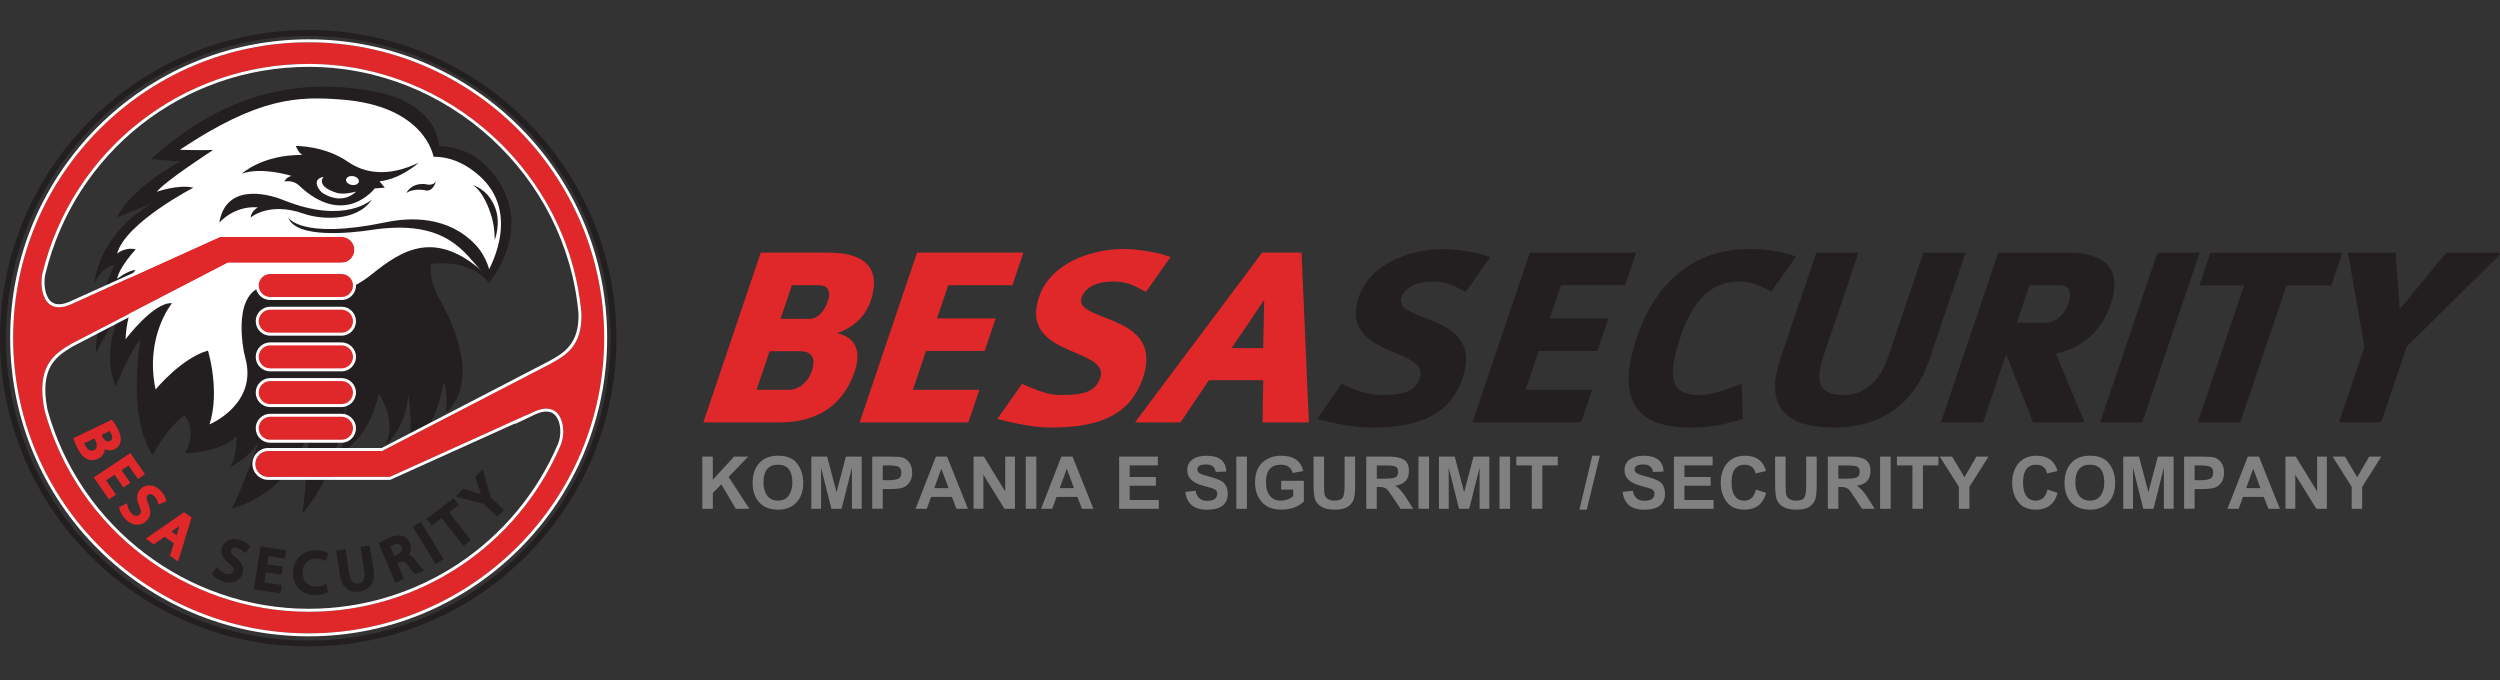 <svg width="250" height="68" viewBox="0 0 250 68" fill="none" xmlns="http://www.w3.org/2000/svg">
<rect x="0" y="0" width="250" height="68" fill="#333333" stroke="none"/>
<g id="logo-main-v1" clip-path="url(#clip0_462_4)">
<g id="Group 9">
<path id="Vector" fill-rule="evenodd" clip-rule="evenodd" d="M48.872 28.315C48.872 28.315 54.017 22.417 48.822 16.788C47.977 15.872 46.441 14.701 43.908 14.598C43.908 14.598 43.908 10.283 37.211 9.104C30.769 7.969 23.127 8.652 15.073 15.92L18.029 16.152C18.029 16.152 13.184 18.667 11.711 21.739L15.253 20.327C15.253 20.327 10.276 22.762 9.41 28.349C9.41 28.349 10.276 26.539 11.458 26.536C11.458 26.536 10.389 28.507 10.389 29.787L11.405 28.927C11.405 28.927 9.26 33.349 9.634 35.273C9.634 35.273 10.946 32.465 11.812 31.895C11.812 31.895 10.165 35.294 11.563 38.659C11.563 38.659 13.091 34.935 14.055 33.919C14.055 33.919 12.635 41.488 15.255 45.499C15.255 45.499 16.699 42.757 18.435 41.562C18.435 41.562 19.828 42.902 18.496 45.33C18.496 45.33 21.934 45.304 23.66 43.646C23.66 43.646 23.671 45.8 22.974 46.76C22.974 46.76 25.177 45.586 25.929 44.09C25.929 44.09 23.752 50.001 23.166 50.858C23.166 50.858 28.956 49.697 30.909 42.9C30.909 42.9 30.616 48.964 30.226 51.336C30.226 51.336 33.643 48.096 34.574 40.213C34.574 40.213 34.738 43.43 33.97 45.301C33.97 45.301 36.894 44.09 37.868 39.4C37.868 39.4 39.739 41.86 38.562 44.48C38.562 44.48 40.491 43.132 40.836 39.448C40.836 39.448 41.501 43.572 40.538 45.549C40.538 45.549 43.575 43.348 44.356 38.221C44.356 38.221 44.879 39.213 44.557 41.242C44.557 41.242 48.637 38.68 44.169 30.299C44.169 30.299 42.779 28.196 43.13 26.396C43.13 26.396 47.001 25.773 48.874 28.307L48.872 28.315Z" fill="#231F20"/>
<path id="Vector_2" d="M47.713 17.379C46.293 16.205 44.831 15.669 43.348 15.669C43.348 15.669 42.554 10.592 34.149 9.956C29.832 9.629 25.934 9.684 17.983 14.978C17.983 14.978 19.604 15.039 21.311 14.999C21.311 14.999 16.44 18.15 15.685 19.181C15.685 19.181 17.791 18.411 19.337 18.767C19.337 18.767 12.547 22.272 11.711 25.364C11.711 25.364 12.503 24.662 13.574 24.942C13.574 24.942 11.948 26.649 11.711 27.895C11.711 27.895 12.65 27.101 13.566 26.982C13.566 26.982 11.872 29.046 11.835 30.724L13.645 29.349C13.645 29.349 12.637 31.502 12.558 33.925C12.558 33.925 15.389 30.162 17.2 30.323C17.2 30.323 14.447 33.629 15.558 38.947C15.558 38.947 18.137 35.812 20.794 35.057C20.794 35.057 22.034 39.065 20.952 42.435C20.952 42.435 25.874 40.411 24.504 35.69C24.338 35.12 22.976 28.555 27.093 28.555C29.325 28.555 32.613 31.101 37.21 27.404C40.213 24.99 43.609 22.794 48.605 27.473C48.605 27.473 52.5 21.345 47.713 17.384V17.379Z" fill="white"/>
<path id="Vector_3" d="M49.471 24.005C49.471 24.005 50.123 22.356 49.523 20.791C49.186 19.91 48.558 18.954 47.278 18.506C47.278 18.506 48.112 18.899 48.858 20.791C49.31 21.934 49.458 22.81 49.471 24.005Z" fill="#231F20"/>
<path id="Vector_4" d="M37.054 23.005C35.102 23.306 29.571 23.886 28.821 21.744C28.821 21.744 30.056 24.005 38.619 22.219C40.955 21.73 44.821 21.554 47.584 24.512C48.687 25.691 49.127 27.364 49.003 27.752C49.003 27.752 48.832 27.834 48.291 27.272C46.47 25.38 44.755 21.815 37.057 23.005H37.054Z" fill="#231F20"/>
<path id="Vector_5" d="M37.211 19.931C37.211 19.931 34.559 22.509 28.36 20.015C26.354 19.208 22.544 18.506 21.932 22.269C21.932 22.269 23.37 20.548 25.792 20.736C25.792 20.736 25.075 21.137 25.075 21.749C25.075 21.749 26.885 20.134 30.387 21.372C31.959 21.928 35.651 22.269 37.211 19.931Z" fill="#231F20"/>
<path id="Vector_6" d="M30.386 15.495H30.391H30.383H30.386ZM41.886 16.26C38.859 17.717 36.498 17.355 34.809 16.189C32.418 14.534 29.571 14.598 29.571 14.598C29.877 15.265 30.114 15.447 30.254 15.492C26.222 15.458 24.182 17.366 24.182 17.366C26.201 16.651 29.151 17.59 29.151 17.59C28.544 17.759 28.452 18.157 28.452 18.157C29.08 18.018 29.634 18.292 29.89 18.535C34.439 22.857 37.469 18.844 37.469 18.844L38.477 18.767L37.952 18.126C40.071 17.923 41.886 16.258 41.886 16.258V16.26Z" fill="#231F20"/>
<path id="Vector_7" d="M32.355 17.685C32.355 17.685 31.492 18.582 33.638 19.274C34.413 19.525 35.604 19.158 35.604 19.158C35.604 19.158 34.361 20.588 32.287 19.319C31.991 19.139 31.023 17.954 32.353 17.685H32.355Z" fill="white"/>
<path id="Vector_8" d="M35.891 18.068C35.922 18.319 35.664 18.514 35.308 18.506C34.954 18.498 34.64 18.29 34.606 18.041C34.574 17.794 34.833 17.596 35.186 17.604C35.54 17.609 35.854 17.817 35.888 18.068H35.891Z" fill="white"/>
<path id="Vector_9" d="M40.644 19.303C40.644 19.303 41.084 18.255 42.557 18.416C42.557 18.416 43.406 18.678 43.607 18.034C43.607 18.034 43.441 19.068 42.665 19.06C42.665 19.06 41.427 18.738 40.644 19.303Z" fill="#231F20"/>
<path id="Vector_10" d="M27.022 36.988C26.304 36.988 25.721 36.405 25.721 35.688C25.721 34.97 26.304 34.389 27.022 34.389H34.149C34.864 34.389 35.447 34.972 35.447 35.688C35.447 36.403 34.864 36.988 34.149 36.988H27.022Z" fill="#E0282A"/>
<path id="Vector_11" d="M27.022 40.556C26.304 40.556 25.721 39.973 25.721 39.255C25.721 38.538 26.304 37.957 27.022 37.957H34.149C34.864 37.957 35.447 38.54 35.447 39.255C35.447 39.971 34.864 40.556 34.149 40.556H27.022Z" fill="#E0282A"/>
<path id="Vector_12" d="M27.022 29.851C26.304 29.851 25.721 29.267 25.721 28.552C25.721 27.837 26.304 27.251 27.022 27.251H34.149C34.864 27.251 35.447 27.834 35.447 28.552C35.447 29.27 34.864 29.851 34.149 29.851H27.022Z" fill="#E0282A"/>
<path id="Vector_13" d="M27.022 33.421C26.304 33.421 25.721 32.837 25.721 32.12C25.721 31.402 26.304 30.821 27.022 30.821H34.149C34.864 30.821 35.447 31.404 35.447 32.12C35.447 32.835 34.864 33.421 34.149 33.421H27.022Z" fill="#E0282A"/>
<path id="Vector_14" d="M27.022 44.124C26.304 44.124 25.721 43.541 25.721 42.823C25.721 42.105 26.304 41.525 27.022 41.525H34.149C34.864 41.525 35.447 42.108 35.447 42.823C35.447 43.538 34.864 44.124 34.149 44.124H27.022Z" fill="#E0282A"/>
<path id="Vector_15" d="M30.866 61.176C18.583 61.176 7.721 52.898 4.457 41.047C3.557 36.527 5.47 35.381 7.159 34.368L22.773 26.28H34.149C34.867 26.28 35.45 25.697 35.45 24.982C35.45 24.267 34.867 23.683 34.149 23.683L21.979 23.697L7.272 30.354C6.135 30.903 5.259 30.848 4.718 30.193C4.145 29.499 4.058 28.304 4.225 27.433L4.238 27.359C7.23 15.015 18.179 6.394 30.864 6.394C44.908 6.394 56.888 17.345 58.142 31.326C58.245 34.619 56.543 35.556 55.038 36.382L38.211 45.1H26.834C26.117 45.1 25.533 45.684 25.533 46.399C25.533 47.114 26.117 47.697 26.834 47.697L39.002 47.684L52.7 41.483L52.666 41.522L53.313 41.213C54.466 40.654 55.371 40.767 55.894 41.525C56.379 42.232 56.469 43.488 56.099 44.446C51.779 54.619 41.879 61.179 30.866 61.179V61.176ZM30.866 4.23C14.572 4.23 1.314 17.487 1.314 33.782C1.314 50.077 14.572 63.335 30.866 63.335C47.161 63.335 60.419 50.077 60.419 33.782C60.419 17.487 47.161 4.23 30.866 4.23Z" fill="#E0282A"/>
<path id="Vector_16" d="M34.15 34.239H27.022C26.222 34.239 25.573 34.888 25.573 35.688C25.573 36.487 26.222 37.136 27.022 37.136H34.15C34.949 37.136 35.598 36.487 35.598 35.688C35.598 34.888 34.949 34.239 34.15 34.239ZM34.15 34.537C34.783 34.537 35.3 35.054 35.3 35.688C35.3 36.321 34.783 36.838 34.15 36.838H27.022C26.389 36.838 25.871 36.321 25.871 35.688C25.871 35.054 26.389 34.537 27.022 34.537H34.15Z" fill="white"/>
<path id="Vector_17" d="M34.15 37.809H27.022C26.222 37.809 25.573 38.459 25.573 39.258C25.573 40.058 26.222 40.707 27.022 40.707H34.15C34.949 40.707 35.598 40.055 35.598 39.258C35.598 38.461 34.949 37.809 34.15 37.809ZM34.15 38.105C34.783 38.105 35.3 38.622 35.3 39.255C35.3 39.889 34.783 40.409 34.15 40.409H27.022C26.389 40.409 25.871 39.891 25.871 39.255C25.871 38.62 26.389 38.105 27.022 38.105H34.15Z" fill="white"/>
<path id="Vector_18" d="M34.15 27.103H27.022C26.222 27.103 25.573 27.752 25.573 28.552C25.573 29.352 26.222 30.001 27.022 30.001H34.15C34.949 30.001 35.598 29.352 35.598 28.552C35.598 27.752 34.949 27.103 34.15 27.103ZM34.15 27.399C34.783 27.399 35.3 27.916 35.3 28.549C35.3 29.183 34.783 29.7 34.15 29.7H27.022C26.389 29.7 25.871 29.183 25.871 28.549C25.871 27.916 26.389 27.399 27.022 27.399H34.15Z" fill="white"/>
<path id="Vector_19" d="M34.15 30.671H27.022C26.222 30.671 25.573 31.32 25.573 32.12C25.573 32.919 26.222 33.569 27.022 33.569H34.15C34.949 33.569 35.598 32.919 35.598 32.12C35.598 31.32 34.949 30.671 34.15 30.671ZM34.15 30.969C34.783 30.969 35.3 31.487 35.3 32.12C35.3 32.753 34.783 33.27 34.15 33.27H27.022C26.389 33.27 25.871 32.753 25.871 32.12C25.871 31.487 26.389 30.969 27.022 30.969H34.15Z" fill="white"/>
<path id="Vector_20" d="M34.15 41.377H27.022C26.222 41.377 25.573 42.026 25.573 42.825C25.573 43.625 26.222 44.274 27.022 44.274H34.15C34.949 44.274 35.598 43.625 35.598 42.825C35.598 42.026 34.949 41.377 34.15 41.377ZM34.15 41.675C34.783 41.675 35.3 42.192 35.3 42.825C35.3 43.459 34.783 43.976 34.15 43.976H27.022C26.389 43.976 25.871 43.456 25.871 42.825C25.871 42.195 26.389 41.675 27.022 41.675H34.15Z" fill="white"/>
<path id="Vector_21" d="M22.81 26.578L7.307 34.627C5.711 35.584 3.892 36.672 4.75 40.976C7.975 52.69 18.718 60.878 30.869 60.878C41.763 60.878 51.558 54.386 55.822 44.34C56.16 43.459 56.086 42.322 55.651 41.688C55.216 41.052 54.45 40.989 53.445 41.474L51.471 42.419L51.556 42.324L39.008 47.99H26.837C25.956 47.99 25.241 47.275 25.241 46.393C25.241 45.512 25.956 44.797 26.837 44.797H38.176L54.902 36.115C56.327 35.331 57.944 34.439 57.849 31.339C56.612 17.519 44.761 6.686 30.869 6.686C18.332 6.686 7.508 15.202 4.539 27.399V27.404L4.515 27.502C4.373 28.262 4.444 29.381 4.951 30.001C5.399 30.547 6.146 30.565 7.149 30.082L21.979 23.382H34.15C35.031 23.382 35.746 24.1 35.746 24.979C35.746 25.858 35.028 26.576 34.15 26.576H22.81V26.578ZM30.867 61.176C18.583 61.176 7.721 52.898 4.457 41.047C3.557 36.527 5.471 35.381 7.159 34.368L22.773 26.28H34.15C34.867 26.28 35.451 25.697 35.451 24.982C35.451 24.267 34.867 23.683 34.15 23.683L21.979 23.697L7.273 30.354C6.136 30.903 5.259 30.848 4.718 30.193C4.146 29.499 4.059 28.304 4.225 27.433L4.238 27.359C7.231 15.015 18.179 6.393 30.864 6.393C44.908 6.393 56.889 17.345 58.142 31.325C58.245 34.619 56.543 35.556 55.039 36.382L38.211 45.1H26.835C26.117 45.1 25.534 45.683 25.534 46.399C25.534 47.114 26.117 47.697 26.835 47.697L39.002 47.684L52.701 41.482L52.666 41.522L53.313 41.213C54.466 40.654 55.371 40.767 55.894 41.525C56.379 42.232 56.469 43.488 56.1 44.446C51.78 54.619 41.879 61.179 30.867 61.179V61.176ZM30.867 4.23C14.572 4.23 1.314 17.487 1.314 33.782C1.314 50.077 14.572 63.335 30.867 63.335C47.162 63.335 60.419 50.077 60.419 33.782C60.419 17.487 47.162 4.23 30.867 4.23ZM30.867 63.633C14.408 63.633 1.016 50.243 1.016 33.782C1.016 17.321 14.406 3.934 30.867 3.934C47.328 3.934 60.715 17.324 60.715 33.782C60.715 50.241 47.325 63.633 30.867 63.633Z" fill="white"/>
<path id="Vector_22" d="M9.874 43.398L10.083 43.818C10.323 44.301 10.727 44.462 11.072 44.295C11.489 44.095 11.505 43.702 11.273 43.235C11.167 43.023 11.091 42.907 11.038 42.841L9.874 43.398ZM8.156 44.222C8.188 44.325 8.246 44.454 8.328 44.62C8.565 45.098 8.961 45.451 9.484 45.203C9.969 44.971 9.969 44.451 9.719 43.947L9.529 43.565L8.156 44.222ZM11.12 42.229C11.268 42.409 11.46 42.715 11.619 43.034C11.848 43.496 11.917 43.831 11.843 44.135C11.795 44.388 11.64 44.607 11.357 44.741C11.004 44.91 10.584 44.823 10.268 44.514L10.252 44.522C10.339 44.9 10.254 45.433 9.721 45.689C9.413 45.837 9.109 45.831 8.848 45.728C8.497 45.594 8.191 45.24 7.9 44.66C7.742 44.34 7.642 44.087 7.586 43.923L11.12 42.229Z" fill="#E0282A"/>
<path id="Vector_23" d="M12.392 48.462L11.513 47.188L10.318 47.982L11.302 49.41L10.943 49.647L9.661 47.792L12.978 45.586L14.207 47.37L13.848 47.607L12.914 46.256L11.867 46.953L12.748 48.227L12.392 48.462Z" fill="#E0282A"/>
<path id="Vector_24" d="M12.553 50.629C12.606 50.895 12.754 51.214 12.999 51.473C13.366 51.858 13.783 51.893 14.076 51.621C14.345 51.373 14.358 51.072 14.131 50.544C13.851 49.911 13.825 49.386 14.231 49.011C14.688 48.591 15.382 48.655 15.92 49.219C16.2 49.512 16.34 49.797 16.385 49.99L15.978 50.169C15.949 50.027 15.846 49.758 15.596 49.496C15.218 49.101 14.836 49.169 14.635 49.351C14.363 49.602 14.398 49.903 14.622 50.447C14.899 51.114 14.896 51.578 14.466 51.974C14.015 52.389 13.308 52.426 12.656 51.739C12.387 51.46 12.184 51.075 12.139 50.824L12.548 50.631L12.553 50.629Z" fill="#E0282A"/>
<path id="Vector_25" d="M17.778 53.861L18.124 52.711C18.203 52.452 18.293 52.228 18.38 52.009L18.369 52.001C18.184 52.151 17.989 52.318 17.781 52.463L16.783 53.159L17.781 53.861H17.778ZM16.459 53.418L15.382 54.181L14.944 53.869L18.403 51.468L18.913 51.827L17.696 55.814L17.242 55.492L17.628 54.239L16.461 53.413L16.459 53.418Z" fill="#E0282A"/>
<path id="Vector_26" d="M17.664 53.526L17.928 52.65L17.944 52.6L17.902 52.632L17.145 53.159L17.664 53.526ZM10.154 43.493L10.27 43.725C10.365 43.918 10.487 44.045 10.619 44.108C10.737 44.166 10.867 44.166 10.988 44.108H10.996C11.128 44.039 11.199 43.947 11.215 43.839C11.236 43.704 11.194 43.538 11.101 43.348L11.091 43.327C11.043 43.235 11.004 43.161 10.97 43.105L10.157 43.496L10.154 43.493ZM10.199 44.319C10.128 44.256 10.062 44.177 10.001 44.09C10.035 44.187 10.062 44.288 10.075 44.383L10.154 44.343L10.17 44.335L10.199 44.322V44.319ZM11.162 44.483C11.009 44.557 10.845 44.58 10.685 44.559C10.735 44.58 10.787 44.599 10.838 44.609C10.983 44.639 11.13 44.623 11.265 44.559C11.373 44.509 11.458 44.441 11.516 44.367C11.576 44.29 11.616 44.198 11.634 44.103V44.092C11.666 43.968 11.666 43.839 11.634 43.688C11.627 43.646 11.613 43.601 11.6 43.554C11.627 43.678 11.632 43.794 11.613 43.905C11.574 44.15 11.434 44.348 11.17 44.48L11.159 44.485L11.162 44.483ZM11.202 42.712L11.212 42.725L11.194 42.694C11.146 42.62 11.101 42.548 11.057 42.488L7.843 44.029C7.864 44.079 7.885 44.135 7.908 44.193C7.932 44.245 7.956 44.303 7.985 44.364C7.974 44.335 7.967 44.309 7.956 44.282L7.903 44.113L8.064 44.037L9.436 43.38L9.621 43.293L9.785 43.214L10.948 42.654L11.099 42.583L11.202 42.715V42.712ZM8.418 44.327C8.442 44.383 8.473 44.449 8.513 44.528C8.624 44.749 8.769 44.942 8.943 45.026C9.07 45.09 9.22 45.098 9.392 45.016L9.402 45.011C9.566 44.929 9.65 44.802 9.671 44.652C9.695 44.477 9.647 44.272 9.545 44.061L9.531 44.037L9.434 43.839L8.418 44.327ZM8.756 45.396C8.647 45.343 8.55 45.267 8.463 45.177C8.476 45.195 8.492 45.211 8.505 45.227C8.639 45.38 8.777 45.483 8.919 45.536H8.922C9.033 45.581 9.151 45.604 9.273 45.596C9.389 45.591 9.508 45.562 9.629 45.504C9.816 45.414 9.935 45.282 9.998 45.137C10.054 45.013 10.075 44.879 10.07 44.752C10.02 45.016 9.867 45.237 9.582 45.38L9.571 45.385C9.267 45.53 8.993 45.515 8.756 45.393V45.396ZM11.278 42.097C11.357 42.192 11.45 42.324 11.545 42.477C11.634 42.622 11.724 42.783 11.803 42.942C11.925 43.187 12.007 43.404 12.046 43.604C12.088 43.81 12.086 43.995 12.046 44.174C12.017 44.335 11.949 44.488 11.843 44.623C11.745 44.747 11.613 44.85 11.447 44.931C11.228 45.037 10.991 45.061 10.758 45.013C10.663 44.995 10.571 44.963 10.481 44.918C10.468 45.05 10.437 45.182 10.378 45.311C10.275 45.538 10.096 45.742 9.808 45.879C9.634 45.963 9.46 46.005 9.291 46.013C9.107 46.021 8.932 45.99 8.769 45.926C8.563 45.847 8.37 45.707 8.193 45.504C8.025 45.311 7.866 45.063 7.713 44.757C7.639 44.609 7.579 44.477 7.528 44.359C7.465 44.208 7.42 44.087 7.389 43.992L7.331 43.82L7.494 43.741L11.028 42.047L11.173 41.978L11.276 42.102L11.278 42.097ZM12.223 48.578L11.46 47.473L10.611 48.04L11.476 49.293L11.595 49.468L11.418 49.584L11.059 49.824L10.89 49.935L10.774 49.768L9.494 47.913L9.376 47.739L9.55 47.623L12.864 45.417L13.033 45.306L13.149 45.472L14.379 47.256L14.498 47.43L14.321 47.547L13.962 47.787L13.793 47.9L13.677 47.731L12.859 46.546L12.157 47.014L12.917 48.114L13.038 48.288L12.862 48.404L12.508 48.639L12.339 48.752L12.223 48.586V48.578ZM11.682 47.069L12.447 48.177L12.458 48.172L11.698 47.072L11.576 46.897L11.753 46.781L12.801 46.085L12.97 45.971L13.086 46.137L13.904 47.322L13.917 47.312L12.922 45.871L9.951 47.847L10.996 49.362L11.009 49.352L10.144 48.098L10.025 47.924L10.202 47.808L11.397 47.011L11.566 46.9L11.682 47.066V47.069ZM12.756 50.589C12.78 50.711 12.827 50.845 12.899 50.98C12.962 51.101 13.046 51.222 13.149 51.331C13.294 51.484 13.445 51.568 13.585 51.587C13.711 51.605 13.835 51.563 13.938 51.471C14.031 51.386 14.081 51.294 14.086 51.18C14.091 51.04 14.044 50.864 13.944 50.629C13.79 50.286 13.709 49.966 13.719 49.676C13.73 49.362 13.846 49.088 14.094 48.861C14.371 48.605 14.722 48.499 15.084 48.544C15.424 48.586 15.772 48.763 16.073 49.08C16.213 49.225 16.321 49.37 16.4 49.505C16.501 49.671 16.561 49.824 16.59 49.945L16.63 50.111L16.472 50.18L16.065 50.359L15.833 50.462L15.78 50.212C15.767 50.146 15.733 50.043 15.664 49.924C15.614 49.834 15.543 49.737 15.45 49.636C15.318 49.497 15.192 49.431 15.078 49.415C14.954 49.396 14.849 49.439 14.78 49.502C14.69 49.584 14.651 49.673 14.653 49.784C14.653 49.927 14.714 50.114 14.82 50.365C14.97 50.729 15.044 51.04 15.023 51.325C14.999 51.629 14.87 51.887 14.614 52.122C14.332 52.383 13.962 52.516 13.561 52.465C13.218 52.42 12.854 52.238 12.513 51.88C12.371 51.729 12.244 51.555 12.146 51.383C12.041 51.196 11.967 51.006 11.941 50.856L11.914 50.7L12.057 50.634L12.468 50.441L12.709 50.328L12.759 50.589H12.756ZM12.532 51.172C12.487 51.088 12.45 51.003 12.421 50.919L12.389 50.935C12.416 51.011 12.458 51.096 12.505 51.18C12.587 51.325 12.693 51.471 12.809 51.594C13.081 51.88 13.358 52.025 13.611 52.056C13.883 52.091 14.136 51.998 14.329 51.819C14.503 51.658 14.59 51.489 14.606 51.294C14.622 51.08 14.561 50.827 14.434 50.523C14.313 50.228 14.242 49.995 14.239 49.789C14.234 49.552 14.316 49.365 14.498 49.196C14.651 49.056 14.878 48.964 15.136 49.003C15.332 49.032 15.543 49.135 15.746 49.349C15.865 49.473 15.954 49.599 16.02 49.716C16.055 49.774 16.081 49.832 16.105 49.885L16.128 49.874C16.105 49.824 16.078 49.771 16.044 49.713C15.978 49.602 15.888 49.481 15.772 49.359C15.54 49.117 15.281 48.982 15.031 48.95C14.788 48.921 14.556 48.99 14.371 49.159C14.213 49.307 14.139 49.481 14.131 49.684C14.123 49.906 14.194 50.167 14.321 50.457C14.448 50.753 14.506 50.99 14.495 51.196C14.485 51.428 14.392 51.61 14.215 51.771C14.017 51.953 13.777 52.03 13.527 51.993C13.297 51.961 13.062 51.835 12.848 51.613C12.719 51.476 12.611 51.323 12.532 51.17V51.172ZM18.324 52.769L17.978 53.919L17.897 54.196L17.865 54.175L17.825 54.305L17.485 55.416L17.582 55.484L18.67 51.914L18.401 51.724L18.374 51.742L18.498 51.84L18.509 51.848L18.63 51.943L18.575 52.085L18.564 52.114C18.482 52.323 18.398 52.537 18.324 52.771V52.769ZM18.24 51.84L18.282 51.806L15.305 53.872L15.384 53.927L16.342 53.249L16.448 53.175L16.427 53.159L16.667 52.99L17.664 52.294C17.844 52.17 18.013 52.03 18.171 51.901L18.24 51.843V51.84ZM16.458 53.671L15.501 54.349L15.382 54.434L15.263 54.349L14.825 54.038L14.585 53.867L14.828 53.698L18.287 51.296L18.406 51.215L18.522 51.299L19.031 51.658L19.153 51.745L19.11 51.887L17.894 55.875L17.809 56.149L17.577 55.986L17.123 55.664L17.002 55.577L17.047 55.434L17.387 54.326L16.461 53.671H16.458Z" fill="#E0282A"/>
<path id="Vector_27" d="M21.71 57.028C21.887 57.239 22.169 57.448 22.515 57.558C23.021 57.722 23.407 57.558 23.533 57.181C23.649 56.838 23.512 56.566 23.056 56.207C22.502 55.782 22.219 55.334 22.393 54.814C22.589 54.231 23.23 53.959 23.979 54.202C24.367 54.328 24.631 54.511 24.763 54.658L24.494 55.007C24.399 54.896 24.177 54.706 23.829 54.595C23.304 54.426 23 54.666 22.916 54.92C22.8 55.268 22.977 55.519 23.441 55.888C24.011 56.342 24.235 56.754 24.05 57.303C23.858 57.88 23.256 58.245 22.346 57.949C21.974 57.83 21.604 57.587 21.443 57.387L21.71 57.025V57.028Z" fill="#231F20"/>
<path id="Vector_28" d="M27.977 57.242L26.426 57.01L26.207 58.411L27.943 58.669L27.877 59.092L25.618 58.754L26.225 54.864L28.397 55.191L28.331 55.614L26.682 55.363L26.492 56.593L28.043 56.825L27.977 57.242Z" fill="#231F20"/>
<path id="Vector_29" d="M32.574 59.107C32.387 59.2 31.996 59.292 31.506 59.292C30.363 59.292 29.511 58.59 29.513 57.292C29.513 56.054 30.376 55.226 31.632 55.226C32.131 55.226 32.456 55.334 32.593 55.402L32.461 55.817C32.268 55.724 31.986 55.653 31.648 55.653C30.698 55.653 30.067 56.242 30.065 57.273C30.065 58.242 30.632 58.857 31.611 58.859C31.936 58.859 32.26 58.796 32.471 58.698L32.574 59.107Z" fill="#231F20"/>
<path id="Vector_30" d="M34.368 55.149L34.73 57.455C34.864 58.321 35.321 58.63 35.857 58.548C36.445 58.458 36.77 58.02 36.638 57.168L36.276 54.861L36.799 54.782L37.155 57.054C37.342 58.247 36.77 58.83 35.902 58.962C35.081 59.086 34.392 58.73 34.202 57.519L33.843 55.228L34.368 55.149Z" fill="#231F20"/>
<path id="Vector_31" d="M39.311 55.864L39.804 55.661C40.319 55.447 40.53 55.038 40.351 54.624C40.15 54.157 39.715 54.093 39.206 54.305C38.973 54.402 38.82 54.484 38.746 54.539L39.314 55.862L39.311 55.864ZM38.123 54.41C38.348 54.268 38.691 54.088 39.016 53.951C39.53 53.737 39.91 53.695 40.221 53.801C40.475 53.885 40.688 54.088 40.812 54.373C41.016 54.848 40.842 55.294 40.509 55.582L40.517 55.598C40.842 55.577 41.124 55.764 41.372 56.104C41.71 56.558 41.95 56.872 42.087 56.98L41.588 57.186C41.48 57.105 41.266 56.83 40.974 56.421C40.649 55.967 40.361 55.862 39.918 56.028L39.464 56.215L40.137 57.785L39.654 57.986L38.123 54.408V54.41Z" fill="#231F20"/>
<path id="Vector_32" d="M42.008 52.473L44.077 55.846L43.626 56.115L41.557 52.742L42.008 52.473Z" fill="#231F20"/>
<path id="Vector_33" d="M44.198 51.521L43.227 52.262L42.958 51.922L45.322 50.114L45.592 50.455L44.615 51.202L46.806 53.964L46.389 54.284L44.198 51.521Z" fill="#231F20"/>
<path id="Vector_34" d="M49.732 51.375L48.51 50.214L45.959 49.547L46.375 49.122L47.568 49.475C47.89 49.576 48.154 49.655 48.442 49.758L48.45 49.75C48.336 49.494 48.249 49.214 48.141 48.895L47.753 47.728L48.162 47.314L48.874 49.84L50.102 51.006L49.732 51.378V51.375Z" fill="#231F20"/>
<path id="Vector_35" d="M49.59 51.526L48.407 50.399L45.908 49.745L45.563 49.655L45.813 49.399L46.23 48.974L46.317 48.887L46.436 48.922L47.626 49.275H47.629L47.843 49.341C47.932 49.37 48.02 49.396 48.104 49.423C48.075 49.341 48.046 49.257 48.017 49.167L47.946 48.956L47.558 47.787L47.518 47.668L47.608 47.578L48.017 47.164L48.268 46.911L48.365 47.254L49.062 49.726L50.247 50.853L50.4 50.998L50.252 51.149L49.885 51.523L49.743 51.669L49.595 51.529L49.59 51.526ZM21.868 56.896C21.948 56.994 22.056 57.089 22.183 57.173C22.299 57.25 22.433 57.316 22.576 57.363C22.779 57.429 22.953 57.432 23.085 57.384C23.204 57.339 23.293 57.247 23.336 57.118C23.375 57.002 23.373 56.896 23.322 56.793C23.259 56.666 23.13 56.532 22.929 56.374C22.628 56.144 22.401 55.904 22.267 55.643C22.124 55.363 22.093 55.067 22.198 54.751C22.317 54.394 22.573 54.136 22.913 54.004C23.233 53.88 23.626 53.872 24.043 54.007C24.235 54.07 24.402 54.144 24.536 54.223C24.703 54.321 24.832 54.426 24.916 54.521L25.032 54.648L24.927 54.785L24.658 55.133L24.505 55.334L24.338 55.144C24.294 55.091 24.212 55.017 24.093 54.943C24.003 54.888 23.895 54.835 23.763 54.793C23.578 54.732 23.433 54.735 23.328 54.774C23.212 54.817 23.14 54.901 23.109 54.988C23.072 55.102 23.08 55.199 23.135 55.297C23.209 55.424 23.352 55.561 23.565 55.73C23.874 55.975 24.093 56.218 24.212 56.477C24.338 56.754 24.352 57.044 24.243 57.371C24.122 57.735 23.863 58.028 23.483 58.171C23.162 58.292 22.755 58.303 22.28 58.15C22.082 58.086 21.887 57.991 21.718 57.886C21.533 57.772 21.378 57.64 21.28 57.519L21.18 57.395L21.275 57.268L21.541 56.904L21.697 56.69L21.866 56.893L21.868 56.896ZM21.956 57.519C21.874 57.466 21.8 57.408 21.734 57.347L21.715 57.371C21.779 57.424 21.855 57.482 21.94 57.535C22.082 57.624 22.246 57.704 22.409 57.756C22.789 57.88 23.101 57.875 23.343 57.785C23.597 57.688 23.774 57.49 23.855 57.242C23.929 57.02 23.924 56.828 23.842 56.651C23.753 56.455 23.573 56.263 23.314 56.054C23.064 55.854 22.887 55.68 22.784 55.503C22.665 55.297 22.644 55.094 22.723 54.859C22.789 54.664 22.945 54.474 23.193 54.384C23.378 54.318 23.613 54.31 23.895 54.4C24.059 54.453 24.198 54.521 24.315 54.592C24.373 54.629 24.425 54.666 24.473 54.703L24.486 54.685C24.441 54.65 24.389 54.616 24.331 54.582C24.217 54.516 24.08 54.453 23.916 54.4C23.594 54.297 23.296 54.299 23.064 54.389C22.84 54.476 22.668 54.648 22.591 54.88C22.523 55.083 22.544 55.273 22.636 55.455C22.739 55.656 22.927 55.851 23.183 56.044C23.436 56.244 23.602 56.424 23.695 56.608C23.797 56.817 23.805 57.02 23.732 57.247C23.647 57.5 23.473 57.682 23.233 57.772C23.016 57.851 22.75 57.851 22.454 57.756C22.272 57.698 22.106 57.614 21.958 57.519H21.956ZM27.946 57.448L26.597 57.244L26.442 58.237L27.972 58.466L28.178 58.498L28.146 58.704L28.08 59.126L28.049 59.329L27.845 59.3L25.587 58.96L25.381 58.928L25.412 58.722L26.022 54.833L26.054 54.629L26.257 54.661L28.426 54.988L28.632 55.02L28.6 55.226L28.534 55.648L28.503 55.851L28.299 55.822L26.856 55.606L26.729 56.424L28.075 56.627L28.281 56.659L28.249 56.864L28.183 57.279L28.151 57.482L27.948 57.45L27.946 57.448ZM26.457 56.804L27.806 57.007V57.002L26.46 56.798L26.254 56.767L26.286 56.561L26.479 55.331L26.51 55.128L26.713 55.16L28.157 55.376V55.365L26.397 55.102L25.853 58.58L27.703 58.857V58.843L26.175 58.614L25.969 58.582L26.001 58.377L26.22 56.975L26.252 56.772L26.455 56.804H26.457ZM32.667 59.295C32.55 59.353 32.368 59.411 32.142 59.448C31.959 59.48 31.743 59.498 31.503 59.498C30.878 59.498 30.331 59.3 29.938 58.925C29.542 58.551 29.307 57.999 29.307 57.292C29.307 56.616 29.545 56.049 29.956 55.648C30.368 55.249 30.949 55.02 31.632 55.02C31.857 55.02 32.049 55.041 32.208 55.07C32.434 55.112 32.595 55.173 32.688 55.22L32.843 55.3L32.791 55.468L32.659 55.883L32.585 56.11L32.371 56.004C32.287 55.962 32.176 55.925 32.047 55.899C31.928 55.875 31.793 55.859 31.648 55.859C31.226 55.859 30.875 55.988 30.637 56.231C30.405 56.469 30.273 56.822 30.271 57.273C30.271 57.706 30.395 58.054 30.624 58.289C30.851 58.522 31.186 58.651 31.611 58.651C31.762 58.651 31.909 58.638 32.041 58.611C32.176 58.585 32.292 58.551 32.384 58.508L32.611 58.403L32.672 58.646L32.775 59.055L32.814 59.216L32.667 59.289V59.295ZM32.073 59.039C32.17 59.023 32.258 59.002 32.329 58.981V58.973C32.26 58.991 32.192 59.007 32.118 59.023C31.957 59.052 31.783 59.071 31.611 59.071C31.067 59.071 30.632 58.894 30.326 58.585C30.02 58.271 29.856 57.822 29.856 57.279C29.856 56.711 30.033 56.263 30.339 55.949C30.656 55.624 31.107 55.45 31.645 55.453C31.82 55.453 31.98 55.471 32.126 55.5C32.197 55.513 32.266 55.532 32.329 55.553L32.334 55.532C32.276 55.513 32.208 55.498 32.128 55.482C31.991 55.455 31.825 55.439 31.63 55.439C31.057 55.439 30.577 55.624 30.241 55.951C29.909 56.273 29.719 56.738 29.716 57.297C29.716 57.883 29.904 58.332 30.218 58.632C30.534 58.933 30.983 59.089 31.498 59.089C31.709 59.089 31.901 59.071 32.065 59.044L32.073 59.039ZM34.575 55.12L34.936 57.426C34.992 57.788 35.108 58.036 35.261 58.184C35.411 58.329 35.609 58.379 35.828 58.345H35.836C36.063 58.31 36.24 58.21 36.343 58.041C36.453 57.859 36.493 57.587 36.438 57.218V57.202L36.076 54.896L36.044 54.69L36.25 54.658L36.773 54.579L36.976 54.547L37.008 54.751L37.364 57.023L37.366 57.041C37.464 57.688 37.353 58.176 37.095 58.527C36.833 58.883 36.432 59.086 35.952 59.163H35.939V59.166C35.445 59.239 34.992 59.158 34.635 58.854C34.327 58.593 34.102 58.171 34.005 57.548L33.646 55.26L33.614 55.054L33.82 55.023L34.345 54.943L34.548 54.912L34.58 55.115L34.575 55.12ZM34.527 57.49L34.197 55.387L34.081 55.405L34.408 57.49C34.487 58.004 34.664 58.345 34.897 58.543C35.152 58.762 35.493 58.817 35.87 58.759H35.883C36.258 58.701 36.567 58.548 36.757 58.287C36.952 58.023 37.031 57.635 36.952 57.105V57.086L36.628 55.02L36.514 55.036L36.844 57.139V57.157H36.847C36.918 57.627 36.857 57.991 36.696 58.258C36.525 58.538 36.25 58.701 35.899 58.754H35.891C35.548 58.807 35.226 58.725 34.973 58.479C34.759 58.271 34.601 57.946 34.53 57.487L34.527 57.49ZM39.422 55.595L39.726 55.468L39.744 55.461C39.947 55.373 40.087 55.252 40.156 55.12C40.219 54.999 40.224 54.856 40.166 54.714L40.161 54.703C40.092 54.542 39.989 54.45 39.863 54.416C39.707 54.373 39.509 54.405 39.285 54.497C39.177 54.542 39.087 54.582 39.021 54.616L39.005 54.624L39.419 55.595H39.422ZM40.29 55.606C40.216 55.672 40.132 55.73 40.037 55.78C40.15 55.754 40.259 55.743 40.359 55.754L40.327 55.688L40.319 55.672L40.288 55.606H40.29ZM40.549 54.555C40.639 54.772 40.644 54.988 40.575 55.189C40.617 55.12 40.649 55.044 40.67 54.964C40.71 54.809 40.699 54.635 40.623 54.455C40.573 54.339 40.507 54.241 40.425 54.165C40.346 54.088 40.253 54.03 40.156 53.999C40.029 53.956 39.886 53.943 39.72 53.964C39.665 53.972 39.607 53.983 39.546 53.996C39.697 53.975 39.842 53.98 39.974 54.017C40.222 54.086 40.42 54.255 40.544 54.542L40.549 54.555ZM38.62 54.376C38.636 54.365 38.652 54.352 38.67 54.339L38.638 54.355C38.546 54.402 38.459 54.45 38.382 54.495L39.763 57.722L39.863 57.68L39.272 56.302L39.19 56.11L39.121 55.946L38.554 54.621L38.491 54.474L38.62 54.376ZM38.01 54.236C38.132 54.16 38.285 54.072 38.451 53.985C38.609 53.904 38.776 53.827 38.934 53.761C39.211 53.648 39.451 53.576 39.667 53.553C39.897 53.524 40.1 53.545 40.285 53.608C40.441 53.661 40.586 53.751 40.71 53.872C40.829 53.988 40.929 54.131 40.998 54.297C41.114 54.566 41.127 54.83 41.066 55.07C41.032 55.21 40.971 55.339 40.892 55.458C40.953 55.482 41.013 55.511 41.071 55.548C41.238 55.648 41.391 55.798 41.531 55.991C41.702 56.221 41.847 56.413 41.958 56.553C42.066 56.688 42.148 56.783 42.206 56.828L42.486 57.047L42.159 57.181L41.66 57.387L41.549 57.432L41.454 57.358C41.388 57.308 41.298 57.21 41.19 57.073C41.085 56.938 40.95 56.761 40.8 56.548C40.662 56.355 40.538 56.242 40.414 56.194C40.298 56.152 40.161 56.165 39.989 56.228L39.731 56.334L40.322 57.714L40.404 57.907L40.211 57.986L39.728 58.187L39.541 58.263L39.459 58.076L37.928 54.497L37.86 54.336L38.008 54.241L38.01 54.236ZM40.863 55.896C40.771 55.84 40.673 55.809 40.573 55.806C40.776 55.885 40.955 56.049 41.14 56.305C41.288 56.511 41.414 56.682 41.517 56.809C41.562 56.864 41.602 56.909 41.633 56.946L41.726 56.909C41.699 56.878 41.67 56.843 41.641 56.806C41.515 56.648 41.372 56.455 41.203 56.231C41.095 56.081 40.979 55.967 40.863 55.896ZM42.185 52.365L44.254 55.738L44.365 55.917L44.183 56.025L43.729 56.294L43.555 56.397L43.449 56.223L41.38 52.851L41.272 52.671L41.451 52.563L41.903 52.294L42.077 52.188L42.185 52.362V52.365ZM43.792 55.775L41.94 52.756L41.845 52.814L43.697 55.833L43.795 55.775H43.792ZM44.164 51.808L43.354 52.428L43.193 52.553L43.066 52.394L42.797 52.054L42.665 51.888L42.831 51.761L45.199 49.953L45.359 49.829L45.486 49.99L45.755 50.331L45.885 50.494L45.718 50.621L44.908 51.238L46.967 53.838L47.099 54.004L46.932 54.133L46.515 54.453L46.354 54.577L46.228 54.418L44.164 51.814V51.808ZM43.264 51.975L44.074 51.355L44.235 51.23L44.362 51.389L46.426 53.993L46.513 53.927L44.454 51.331L44.322 51.164L44.489 51.035L45.299 50.418L45.286 50.402L43.248 51.959L43.262 51.975H43.264ZM48.653 50.064L49.727 51.085L49.803 51.006L48.729 49.985L48.687 49.945L48.671 49.89L48.653 49.827L48.592 49.887L48.584 49.895L48.492 49.987L48.368 49.945C48.146 49.869 47.943 49.803 47.713 49.732L47.5 49.666L46.431 49.349L46.352 49.431L48.558 50.009L48.611 50.022L48.648 50.059L48.653 50.064ZM48.407 49.038C48.452 49.169 48.495 49.296 48.539 49.415L48.059 47.71L47.988 47.782L48.336 48.827L48.407 49.035V49.038Z" fill="#231F20"/>
<path id="Vector_36" d="M30.825 3.596C14.155 3.596 0.594 17.157 0.594 33.827C0.594 50.497 14.155 64.058 30.825 64.058C47.494 64.058 61.053 50.497 61.053 33.827C61.053 17.157 47.492 3.596 30.825 3.596ZM30.825 64.649C13.828 64.649 0 50.821 0 33.825C0 16.828 13.828 3 30.825 3C47.821 3 61.646 16.828 61.646 33.825C61.646 50.821 47.819 64.649 30.825 64.649Z" fill="#231F20"/>
</g>
<g id="Group 5">
<g id="Group 7">
<path id="Vector_37" d="M81.807 28.402H79.11L77.894 32.001H80.957C81.77 32.001 82.504 31.302 82.905 30.112C83.079 29.592 83.274 28.402 81.807 28.402ZM79.994 35.004H76.877L75.495 39.094H78.899C79.712 39.094 80.82 38.524 81.282 37.152C81.799 35.624 81.118 35.004 79.994 35.004ZM78.033 42.124H70.494L76.157 25.375H82.833C85.924 25.375 88.167 26.486 86.95 30.085C86.356 31.846 84.826 32.959 83.15 33.347C85.174 33.555 86.15 34.772 85.346 37.152C84.05 40.984 80.968 42.121 78.036 42.121L78.033 42.124Z" fill="#E0282A"/>
<path id="Vector_38" d="M86.124 42.124L91.787 25.375H102.182L101.158 28.404H94.743L93.545 31.948H99.409L98.385 34.978H92.521L91.128 39.094H97.778L96.757 42.124H86.124Z" fill="#E0282A"/>
<path id="Vector_39" d="M104.987 42.641C103.52 42.641 101.235 42.2 99.926 41.812L102.243 38.524C103.343 38.991 104.652 39.611 106.04 39.611C108.214 39.611 109.6 39.377 110.128 37.825C111.22 34.59 101.995 35.703 104.016 29.721C105.164 26.33 109.275 25.011 112.392 25.011C113.542 25.011 115.648 25.296 116.878 25.763L114.561 29.051C113.732 28.637 112.967 28.04 111.341 28.04C108.853 28.04 108.214 29.233 108.048 29.724C107.13 32.442 116.374 31.278 114.176 37.775C112.759 41.968 108.916 42.641 104.99 42.641H104.987Z" fill="#E0282A"/>
<path id="Vector_40" d="M126.541 29.621L122.939 34.928H126.423L126.541 29.621ZM126.372 42.124L126.438 37.904H120.836L117.997 42.124H113.727L126.277 25.375H130.048L130.774 42.124H126.375H126.372Z" fill="#E0282A"/>
<path id="Vector_41" d="M126.42 30.001L123.156 34.814H126.315L126.423 30.001H126.42ZM81.808 28.518H79.192L78.052 31.89H80.958C81.335 31.89 81.697 31.727 82.011 31.421C82.33 31.109 82.605 30.653 82.8 30.077C82.855 29.914 82.913 29.679 82.913 29.439C82.913 29.265 82.882 29.088 82.797 28.937C82.713 28.792 82.573 28.668 82.354 28.594C82.211 28.547 82.032 28.518 81.81 28.518H81.808ZM79.111 28.291H81.808C82.053 28.291 82.256 28.323 82.425 28.381C82.702 28.473 82.882 28.634 82.992 28.826C83.101 29.014 83.14 29.23 83.14 29.439C83.14 29.705 83.077 29.966 83.016 30.148C82.81 30.758 82.517 31.246 82.172 31.581C81.813 31.927 81.398 32.117 80.96 32.117H77.738L77.789 31.967L79.005 28.367L79.031 28.288H79.113L79.111 28.291ZM79.995 35.117H76.96L75.654 38.981H78.9C79.322 38.981 79.831 38.817 80.277 38.453C80.646 38.152 80.974 37.714 81.177 37.118C81.293 36.775 81.346 36.479 81.346 36.231C81.346 35.954 81.28 35.735 81.158 35.569C81.04 35.403 80.865 35.286 80.649 35.212C80.459 35.149 80.237 35.117 79.995 35.117ZM76.878 34.891H79.995C80.264 34.891 80.509 34.925 80.723 34.996C80.982 35.083 81.195 35.228 81.343 35.434C81.491 35.64 81.573 35.904 81.573 36.228C81.573 36.5 81.515 36.82 81.391 37.189C81.174 37.83 80.821 38.303 80.419 38.627C79.929 39.026 79.367 39.205 78.9 39.205H75.337L75.387 39.055L76.77 34.965L76.796 34.888H76.878V34.891ZM78.034 42.237H70.336L70.387 42.087L76.05 25.338L76.076 25.261H82.834C83.773 25.261 84.639 25.364 85.357 25.607C85.974 25.816 86.484 26.13 86.84 26.57C87.199 27.014 87.399 27.584 87.399 28.301C87.399 28.826 87.291 29.431 87.056 30.125C86.763 30.988 86.254 31.698 85.613 32.249C85.051 32.732 84.388 33.091 83.686 33.321C83.842 33.352 83.987 33.392 84.127 33.439C84.689 33.629 85.122 33.938 85.399 34.368C85.674 34.798 85.792 35.347 85.721 36.02C85.684 36.376 85.597 36.767 85.452 37.192C84.855 38.952 83.887 40.155 82.728 40.941C81.33 41.892 79.659 42.24 78.034 42.24V42.237ZM70.65 42.01H78.034C79.617 42.01 81.246 41.675 82.602 40.752C83.723 39.992 84.66 38.825 85.238 37.118C85.375 36.709 85.462 36.334 85.497 35.996C85.56 35.376 85.454 34.875 85.209 34.487C84.964 34.102 84.57 33.825 84.056 33.65C83.784 33.558 83.475 33.495 83.14 33.46L83.127 33.239C83.985 33.041 84.803 32.648 85.47 32.075C86.08 31.55 86.568 30.872 86.845 30.051C87.072 29.383 87.175 28.803 87.175 28.301C87.175 27.639 86.99 27.116 86.666 26.713C86.338 26.309 85.864 26.019 85.286 25.823C84.594 25.589 83.755 25.491 82.837 25.491H76.242L70.656 42.013L70.65 42.01ZM86.016 42.087L91.68 25.338L91.706 25.261H102.34L102.29 25.412L101.266 28.441L101.24 28.518H94.825L93.704 31.837H99.567L99.517 31.988L98.493 35.017L98.467 35.094H92.603L91.289 38.983H97.939L97.889 39.134L96.865 42.163L96.838 42.242H85.969L86.019 42.092L86.016 42.087ZM91.87 25.488L86.283 42.01H96.675L97.622 39.208H90.972L91.022 39.057L92.413 34.941L92.439 34.864H98.303L99.25 32.062H93.387L93.437 31.911L94.635 28.365L94.661 28.288H101.076L102.024 25.488H91.87ZM104.987 42.754C104.306 42.754 103.451 42.659 102.596 42.52C101.599 42.356 100.604 42.132 99.894 41.92L99.744 41.876L99.834 41.746L102.15 38.458L102.203 38.384L102.288 38.421L102.591 38.551C103.615 38.991 104.8 39.498 106.04 39.498C107.114 39.498 107.993 39.443 108.663 39.195C109.315 38.954 109.769 38.53 110.02 37.788C110.45 36.516 109.104 35.944 107.555 35.286C105.333 34.344 102.713 33.231 103.911 29.684C104.433 28.14 105.557 27.016 106.922 26.251C108.602 25.304 110.653 24.897 112.392 24.897C113.015 24.897 113.915 24.982 114.804 25.129C115.574 25.259 116.34 25.438 116.915 25.657L117.052 25.707L116.968 25.826L114.651 29.114L114.595 29.193L114.508 29.148C114.374 29.082 114.231 29.003 114.086 28.924C113.405 28.555 112.661 28.151 111.342 28.151C110.125 28.151 109.368 28.439 108.893 28.784C108.426 29.125 108.236 29.523 108.157 29.755C107.832 30.721 108.993 31.17 110.402 31.719C112.714 32.616 115.656 33.758 114.287 37.806C113.566 39.939 112.228 41.176 110.571 41.881C108.924 42.58 106.969 42.752 104.993 42.752L104.987 42.754ZM102.633 42.298C103.475 42.435 104.317 42.527 104.987 42.527C106.937 42.527 108.866 42.361 110.476 41.675C112.078 40.994 113.368 39.799 114.065 37.738C115.366 33.896 112.537 32.795 110.315 31.932C108.795 31.341 107.542 30.856 107.938 29.687C108.025 29.428 108.238 28.982 108.756 28.605C109.262 28.233 110.067 27.927 111.339 27.927C112.716 27.927 113.487 28.346 114.192 28.729C114.3 28.79 114.408 28.848 114.521 28.906L116.696 25.818C116.152 25.628 115.461 25.47 114.764 25.354C113.888 25.206 113.001 25.127 112.389 25.127C110.682 25.127 108.674 25.525 107.03 26.451C105.71 27.193 104.626 28.275 104.122 29.761C102.99 33.107 105.507 34.175 107.642 35.081C109.297 35.782 110.732 36.392 110.233 37.862C109.959 38.675 109.457 39.144 108.74 39.408C108.04 39.667 107.138 39.725 106.04 39.725C104.755 39.725 103.546 39.205 102.504 38.757L102.285 38.664L100.113 41.746C100.802 41.942 101.718 42.145 102.636 42.295L102.633 42.298ZM122.847 34.864L126.446 29.557L126.655 29.623L126.536 34.93V35.041H122.726L122.847 34.864ZM126.259 42.121L126.322 38.018H120.894L118.089 42.187L118.055 42.237H113.5L113.635 42.055L126.185 25.306L126.22 25.261H130.154L130.159 25.37L130.885 42.118L130.89 42.237H126.256V42.121H126.259ZM126.549 37.904L126.486 42.008H130.653L129.938 25.486H126.333L113.954 42.008H117.936L120.744 37.838L120.778 37.788H126.555V37.901L126.549 37.904Z" fill="#E0282A"/>
</g>
<g id="Group 8">
<path id="Vector_42" d="M136.96 42.641C135.495 42.641 133.207 42.2 131.898 41.812L134.215 38.524C135.316 38.991 136.625 39.611 138.013 39.611C140.187 39.611 141.575 39.377 142.1 37.825C143.195 34.59 133.967 35.703 135.989 29.721C137.137 26.33 141.248 25.011 144.364 25.011C145.518 25.011 147.621 25.296 148.85 25.763L146.534 29.051C145.702 28.637 144.937 28.04 143.314 28.04C140.826 28.04 140.19 29.233 140.023 29.724C139.105 32.442 148.349 31.278 146.151 37.775C144.734 41.968 140.892 42.641 136.962 42.641H136.96Z" fill="#231F20"/>
<path id="Vector_43" d="M147.401 42.124L153.064 25.375H163.459L162.435 28.404H156.02L154.819 31.948H160.685L159.661 34.978H153.795L152.405 39.094H159.055L158.031 42.124H147.401Z" fill="#231F20"/>
<path id="Vector_44" d="M168.958 42.641C162.989 42.641 161.97 39.145 163.791 33.761C165.366 29.101 168.712 25.011 174.998 25.011C176.465 25.011 178.278 25.296 179.421 25.71L177.104 28.998C176.162 28.531 175.228 28.04 173.972 28.04C171.037 28.04 169.222 29.853 167.907 33.735C166.517 37.851 167.021 39.611 169.9 39.611C171.367 39.611 172.52 39.068 174.064 38.524L174.156 41.812C172.489 42.33 170.995 42.641 168.952 42.641H168.958Z" fill="#231F20"/>
<path id="Vector_45" d="M183.388 42.641C178.437 42.641 176.627 40.414 178.139 35.936L181.709 25.375H185.689L182.205 35.677C181.026 39.171 182.786 39.612 184.411 39.612C186.037 39.612 187.929 38.654 188.937 35.677L192.42 25.375H196.4L192.811 35.989C191.304 40.44 187.866 42.641 183.388 42.641Z" fill="#231F20"/>
<path id="Vector_46" d="M205.878 28.402H202.868L201.522 32.389H204.559C205.607 32.389 206.541 31.561 206.934 30.397C207.311 29.283 207.137 28.402 205.881 28.402H205.878ZM203.387 42.124L200.73 35.419H200.495L198.228 42.124H194.249L199.912 25.375H206.773C209.47 25.375 212.383 26.204 210.966 30.397C210.241 32.545 208.589 34.643 205.438 35.289L208.285 42.124H203.39H203.387Z" fill="#231F20"/>
<path id="Vector_47" d="M210.169 42.124L215.832 25.375H219.811L214.148 42.124H210.169Z" fill="#231F20"/>
<path id="Vector_48" d="M228.573 28.431L223.941 42.124H219.936L224.567 28.431H220.089L221.123 25.375H234.082L233.051 28.431H228.573Z" fill="#231F20"/>
<path id="Vector_49" d="M240.579 34.59L238.03 42.124H234.05L236.562 34.693L234.926 25.375H239.455L239.882 31.225L244.677 25.375H249.923L240.579 34.59Z" fill="#231F20"/>
<path id="Vector_50" d="M240.677 34.653L238.138 42.161L238.112 42.24H233.893L233.943 42.089L236.444 34.687L234.814 25.396L234.79 25.264H239.558L239.566 25.37L239.973 30.935L244.585 25.304L244.62 25.261H249.921L250 25.457L240.674 34.653H240.677ZM136.959 42.754C136.279 42.754 135.424 42.659 134.569 42.52C133.571 42.356 132.576 42.132 131.866 41.92L131.713 41.876L131.806 41.746L134.123 38.458L134.175 38.385L134.26 38.421L134.561 38.551C135.585 38.991 136.772 39.501 138.01 39.501C139.084 39.501 139.962 39.445 140.633 39.197C141.285 38.957 141.741 38.532 141.989 37.793C142.419 36.521 141.073 35.949 139.524 35.292C137.302 34.347 134.682 33.236 135.88 29.689C136.403 28.146 137.527 27.021 138.891 26.256C140.572 25.309 142.62 24.902 144.361 24.902C144.984 24.902 145.884 24.987 146.776 25.135C147.547 25.264 148.312 25.444 148.89 25.663L149.027 25.713L148.942 25.831L146.626 29.119L146.57 29.199L146.483 29.156C146.341 29.085 146.201 29.009 146.058 28.932C145.377 28.563 144.633 28.159 143.314 28.159C142.097 28.159 141.34 28.447 140.865 28.792C140.398 29.133 140.208 29.531 140.129 29.763C139.804 30.729 140.965 31.18 142.374 31.727C144.683 32.624 147.626 33.767 146.259 37.815C145.538 39.947 144.2 41.184 142.543 41.889C140.897 42.588 138.941 42.76 136.965 42.76L136.959 42.754ZM134.606 42.298C135.447 42.435 136.289 42.528 136.959 42.528C138.91 42.528 140.839 42.361 142.448 41.675C144.05 40.994 145.34 39.799 146.04 37.738C147.338 33.896 144.512 32.795 142.29 31.933C140.77 31.341 139.516 30.856 139.912 29.687C139.999 29.428 140.213 28.982 140.728 28.605C141.234 28.233 142.039 27.927 143.311 27.927C144.689 27.927 145.459 28.344 146.164 28.726C146.275 28.787 146.385 28.848 146.496 28.903L148.671 25.816C148.127 25.626 147.436 25.467 146.739 25.351C145.863 25.203 144.976 25.124 144.361 25.124C142.654 25.124 140.646 25.525 139.002 26.449C137.682 27.19 136.598 28.272 136.094 29.758C134.964 33.104 137.482 34.173 139.614 35.078C141.269 35.78 142.702 36.389 142.205 37.859C141.931 38.672 141.43 39.139 140.712 39.406C140.013 39.664 139.11 39.722 138.012 39.722C136.727 39.722 135.516 39.203 134.474 38.754L134.257 38.661L132.085 41.744C132.774 41.939 133.69 42.142 134.608 42.293L134.606 42.298ZM147.293 42.087L152.956 25.338L152.983 25.261H163.615L163.564 25.409L162.541 28.439L162.514 28.515H156.099L154.975 31.835H160.841L160.791 31.985L159.767 35.015L159.741 35.091H153.874L152.56 38.981H159.21L159.16 39.131L158.136 42.161L158.11 42.237H147.24L147.291 42.087H147.293ZM153.146 25.488L147.56 42.01H157.949L158.896 39.208H152.246L152.296 39.057L153.687 34.941L153.714 34.864H159.58L160.527 32.062H154.661L154.711 31.911L155.912 28.365L155.938 28.288H162.353L163.301 25.488H153.146ZM168.958 42.754C165.926 42.754 164.145 41.857 163.353 40.271C162.567 38.696 162.765 36.447 163.686 33.727C164.549 31.175 165.939 28.792 168.048 27.148C169.824 25.763 172.104 24.9 175.001 24.9C175.74 24.9 176.569 24.971 177.358 25.098C178.144 25.222 178.888 25.399 179.464 25.607L179.603 25.657L179.519 25.779L177.202 29.067L177.147 29.146L177.059 29.104L176.935 29.043C176.046 28.602 175.152 28.156 173.977 28.156C172.542 28.156 171.378 28.6 170.415 29.515C169.444 30.442 168.671 31.851 168.021 33.774C167.333 35.809 167.111 37.255 167.414 38.184C167.71 39.084 168.52 39.501 169.906 39.501C171.088 39.501 172.072 39.139 173.231 38.712C173.486 38.617 173.75 38.522 174.033 38.421L174.178 38.369L174.183 38.524L174.276 41.812V41.899L174.196 41.926C173.357 42.184 172.563 42.395 171.721 42.538C170.877 42.681 169.987 42.76 168.961 42.76L168.958 42.754ZM163.554 40.171C164.306 41.678 166.021 42.528 168.958 42.528C169.974 42.528 170.853 42.451 171.682 42.309C172.486 42.171 173.246 41.973 174.046 41.728L173.959 38.683C173.737 38.762 173.518 38.844 173.304 38.92C172.125 39.356 171.125 39.725 169.903 39.725C168.407 39.725 167.525 39.261 167.198 38.252C166.879 37.273 167.1 35.78 167.805 33.7C168.467 31.742 169.259 30.304 170.259 29.352C171.267 28.391 172.481 27.929 173.977 27.929C175.204 27.929 176.125 28.386 177.036 28.84L177.07 28.858L179.244 25.773C178.701 25.591 178.028 25.436 177.321 25.325C176.548 25.201 175.73 25.132 174.999 25.132C172.156 25.132 169.921 25.977 168.185 27.333C166.116 28.948 164.749 31.294 163.9 33.806C163 36.469 162.796 38.661 163.556 40.179L163.554 40.171ZM183.387 42.754C182.121 42.754 181.055 42.609 180.194 42.319C179.305 42.018 178.635 41.564 178.184 40.952C177.732 40.34 177.505 39.577 177.505 38.659C177.505 37.857 177.68 36.938 178.031 35.901L181.604 25.338L181.63 25.261H185.85L185.799 25.412L182.316 35.714C181.741 37.413 181.875 38.361 182.342 38.881C182.81 39.395 183.628 39.498 184.414 39.498C185.29 39.498 186.23 39.221 187.061 38.498C187.757 37.891 188.38 36.973 188.831 35.64L192.315 25.338L192.341 25.261H196.561L196.511 25.412L192.922 36.025C192.175 38.237 190.953 39.899 189.364 41.021C187.72 42.179 185.691 42.757 183.39 42.757L183.387 42.754ZM180.266 42.105C181.102 42.388 182.145 42.53 183.387 42.53C185.641 42.53 187.631 41.968 189.233 40.836C190.779 39.743 191.972 38.118 192.705 35.954L196.244 25.491H192.505L189.048 35.717C188.583 37.089 187.937 38.041 187.211 38.672C186.332 39.435 185.34 39.73 184.414 39.73C183.575 39.73 182.701 39.614 182.176 39.036C181.654 38.461 181.495 37.44 182.102 35.648L185.536 25.494H181.796L178.25 35.978C177.907 36.991 177.738 37.886 177.738 38.664C177.738 39.532 177.949 40.25 178.371 40.823C178.793 41.395 179.427 41.823 180.268 42.108L180.266 42.105ZM205.878 28.518H202.949L201.68 32.278H204.559C205.047 32.278 205.514 32.086 205.905 31.758C206.309 31.418 206.636 30.932 206.828 30.362C206.937 30.04 207 29.74 207 29.478C207 29.262 206.958 29.072 206.865 28.922C206.773 28.776 206.631 28.663 206.43 28.594C206.282 28.544 206.1 28.518 205.886 28.518H205.878ZM202.868 28.291H205.878C206.119 28.291 206.324 28.323 206.496 28.381C206.752 28.468 206.934 28.613 207.053 28.803C207.169 28.99 207.222 29.22 207.222 29.478C207.222 29.763 207.156 30.09 207.04 30.434C206.834 31.043 206.483 31.563 206.047 31.93C205.617 32.291 205.103 32.502 204.556 32.502H201.361L201.411 32.352L202.759 28.365L202.786 28.286H202.868V28.291ZM203.282 42.166L200.654 35.535H200.577L198.337 42.161L198.31 42.237H194.091L194.141 42.087L199.804 25.338L199.83 25.261H206.773C208.143 25.261 209.57 25.475 210.483 26.225C211.407 26.985 211.8 28.28 211.072 30.434C210.673 31.616 209.995 32.782 208.95 33.708C208.095 34.466 206.992 35.059 205.593 35.371L208.388 42.079L208.454 42.237H203.311L203.282 42.166ZM200.836 35.376L203.464 42.01H208.114L205.332 35.334L205.279 35.207L205.414 35.178C206.834 34.885 207.945 34.297 208.8 33.539C209.813 32.642 210.47 31.51 210.858 30.36C211.549 28.317 211.193 27.101 210.341 26.399C209.478 25.689 208.1 25.486 206.773 25.486H199.994L194.407 42.008H198.147L200.387 35.379L200.413 35.302H200.807L200.836 35.373V35.376ZM210.061 42.087L215.724 25.338L215.75 25.261H219.97L219.92 25.409L214.257 42.158L214.23 42.237H210.011L210.061 42.087ZM215.914 25.488L210.328 42.01H214.069L219.653 25.488H215.914ZM228.654 28.544L224.05 42.161L224.023 42.24H219.777L219.827 42.089L224.409 28.547H219.93L219.981 28.396L221.015 25.341L221.041 25.264H234.241L234.191 25.415L233.156 28.47L233.13 28.547H228.652L228.654 28.544ZM223.862 42.01L228.467 28.394L228.493 28.317H232.972L233.93 25.488H221.208L220.25 28.317H224.728L224.678 28.468L220.097 42.01H223.865H223.862ZM237.951 42.01L240.471 34.556L240.5 34.511L249.649 25.491H244.73L239.973 31.299L239.772 31.236L239.352 25.491H235.064L236.677 34.677L236.671 34.732L234.209 42.013H237.951V42.01Z" fill="#231F20"/>
</g>
<g id="Group 6">
<path id="Vector_51" d="M70.231 50.877V45.657H71.283V47.974L73.41 45.657H74.827L72.864 47.692L74.936 50.877H73.574L72.138 48.431L71.283 49.301V50.879H70.231V50.877ZM75.263 48.296C75.263 47.454 75.487 46.789 75.93 46.301C76.376 45.813 76.996 45.57 77.785 45.57C78.685 45.57 79.332 45.837 79.728 46.372C80.124 46.905 80.324 47.541 80.324 48.278C80.324 49.106 80.1 49.761 79.651 50.243C79.205 50.724 78.588 50.967 77.804 50.967C77.02 50.967 76.39 50.729 75.938 50.251C75.487 49.774 75.263 49.125 75.263 48.299V48.296ZM76.347 48.264C76.347 48.805 76.474 49.241 76.727 49.571C76.978 49.9 77.337 50.064 77.799 50.064C78.26 50.064 78.643 49.892 78.881 49.547C79.118 49.204 79.237 48.768 79.237 48.248C79.237 47.064 78.757 46.47 77.796 46.47C76.835 46.47 76.347 47.066 76.347 48.264ZM81.134 50.877V45.657H82.71L83.654 49.217L84.591 45.657H86.172V50.877H85.195V46.771L84.158 50.877H83.137L82.108 46.771V50.877H81.132H81.134ZM87.222 50.877V45.657H88.911C89.489 45.657 89.914 45.684 90.18 45.734C90.447 45.786 90.687 45.945 90.898 46.214C91.112 46.483 91.217 46.831 91.217 47.262C91.217 47.644 91.133 47.961 90.967 48.214C90.798 48.47 90.581 48.647 90.315 48.752C90.046 48.858 89.597 48.906 88.961 48.906H88.275V50.874H87.222V50.877ZM88.275 46.541V48.019H88.853C89.317 48.019 89.647 47.966 89.843 47.866C90.038 47.763 90.135 47.568 90.135 47.275C90.135 46.982 90.048 46.802 89.874 46.697C89.703 46.591 89.341 46.538 88.787 46.538H88.275V46.541ZM96.791 50.877H95.645L95.194 49.692H93.107L92.677 50.877H91.558L93.592 45.657H94.703L96.793 50.877H96.791ZM94.851 48.811L94.136 46.874L93.426 48.811H94.851ZM97.358 50.877V45.657H98.384L100.522 49.141V45.657H101.498V50.877H100.445L98.34 47.475V50.877H97.358ZM102.575 50.877V45.657H103.633V50.877H102.575ZM109.338 50.877H108.193L107.742 49.692H105.654L105.224 50.877H104.105L106.14 45.657H107.251L109.341 50.877H109.338ZM107.396 48.811L106.681 46.874L105.971 48.811H107.396ZM111.914 50.877V45.657H115.785V46.541H112.967V47.697H115.59V48.576H112.967V49.998H115.883V50.877H111.914ZM118.535 49.183L119.559 49.077C119.68 49.747 120.06 50.08 120.699 50.08C121.382 50.08 121.725 49.84 121.725 49.362C121.725 49.18 121.649 49.043 121.501 48.948C121.353 48.858 120.984 48.737 120.395 48.592C119.282 48.312 118.725 47.792 118.725 47.029C118.725 46.565 118.899 46.203 119.247 45.953C119.596 45.699 120.057 45.573 120.627 45.573C121.926 45.573 122.591 46.1 122.628 47.153L121.575 47.196C121.49 46.694 121.171 46.444 120.617 46.444C120.026 46.444 119.733 46.615 119.733 46.958C119.733 47.069 119.786 47.177 119.888 47.277C119.991 47.38 120.319 47.502 120.867 47.639C121.744 47.863 122.279 48.114 122.477 48.388C122.678 48.663 122.775 48.985 122.775 49.357C122.775 50.434 122.079 50.972 120.688 50.972C119.395 50.972 118.677 50.373 118.535 49.183ZM123.633 50.877V45.657H124.691V50.877H123.633ZM128.114 48.958V48.08H130.388V50.156C129.803 50.695 129.059 50.964 128.156 50.964C127.254 50.964 126.633 50.711 126.182 50.201C125.731 49.695 125.507 49.043 125.507 48.248C125.507 47.354 125.755 46.684 126.259 46.238C126.76 45.792 127.372 45.57 128.095 45.57C129.354 45.57 130.096 46.082 130.32 47.103L129.275 47.298C129.114 46.747 128.723 46.47 128.098 46.47C127.095 46.47 126.594 47.048 126.594 48.204C126.594 48.782 126.72 49.235 126.979 49.568C127.235 49.9 127.605 50.064 128.087 50.064C128.533 50.064 128.945 49.916 129.325 49.623V48.958H128.114ZM131.352 45.657H132.405V48.483C132.405 48.9 132.418 49.206 132.447 49.394C132.476 49.584 132.576 49.742 132.748 49.869C132.919 49.998 133.157 50.064 133.463 50.064C133.848 50.064 134.109 49.974 134.249 49.792C134.392 49.61 134.46 49.196 134.46 48.544V45.66H135.513V48.402C135.513 49.043 135.474 49.52 135.397 49.84C135.318 50.156 135.128 50.426 134.822 50.642C134.516 50.858 134.075 50.967 133.497 50.967C132.919 50.967 132.492 50.874 132.172 50.692C131.853 50.507 131.637 50.27 131.523 49.974C131.412 49.679 131.354 49.169 131.354 48.441V45.66L131.352 45.657ZM136.627 50.877V45.657H138.846C139.532 45.657 140.047 45.76 140.384 45.968C140.725 46.177 140.894 46.56 140.894 47.119C140.894 47.956 140.435 48.441 139.514 48.576C139.87 48.761 140.255 49.188 140.675 49.856L141.313 50.877H140.055L138.92 49.188C138.806 49.022 138.682 48.898 138.543 48.819C138.405 48.739 138.186 48.697 137.888 48.697H137.677V50.879H136.624L136.627 50.877ZM137.68 47.868H138.458C138.991 47.868 139.347 47.824 139.535 47.734C139.72 47.644 139.812 47.465 139.812 47.193C139.812 46.921 139.735 46.76 139.582 46.673C139.429 46.586 139.07 46.544 138.503 46.544H137.68V47.868ZM141.849 50.877V45.657H142.907V50.877H141.849ZM143.894 50.877V45.657H145.47L146.414 49.217L147.354 45.657H148.934V50.877H147.958V46.771L146.921 50.877H145.902L144.873 46.771V50.877H143.894ZM149.948 50.877V45.657H151.006V50.877H149.948ZM153.18 50.877V46.541H151.631V45.657H155.777V46.541H154.231V50.877H153.178H153.18ZM157.941 50.964L159.231 45.57H159.986L158.677 50.964H157.941ZM162.261 49.183L163.284 49.077C163.406 49.747 163.786 50.08 164.424 50.08C165.108 50.08 165.451 49.84 165.451 49.362C165.451 49.18 165.374 49.043 165.227 48.948C165.079 48.858 164.709 48.737 164.121 48.592C163.007 48.312 162.451 47.792 162.451 47.029C162.451 46.565 162.625 46.203 162.973 45.953C163.324 45.699 163.783 45.573 164.353 45.573C165.652 45.573 166.317 46.1 166.353 47.153L165.301 47.196C165.216 46.694 164.899 46.444 164.343 46.444C163.754 46.444 163.459 46.615 163.459 46.958C163.459 47.069 163.511 47.177 163.614 47.277C163.717 47.38 164.044 47.502 164.593 47.639C165.469 47.863 166.005 48.114 166.203 48.388C166.404 48.663 166.501 48.985 166.501 49.357C166.501 50.434 165.805 50.972 164.414 50.972C163.121 50.972 162.403 50.373 162.261 49.183ZM167.391 50.877V45.657H171.262V46.541H168.443V47.697H171.066V48.576H168.443V49.998H171.359V50.877H167.391ZM175.597 48.958L176.619 49.286C176.31 50.404 175.584 50.964 174.45 50.964C173.634 50.964 173.035 50.695 172.65 50.162C172.265 49.629 172.072 49.011 172.072 48.315C172.072 47.483 172.286 46.816 172.716 46.319C173.146 45.821 173.745 45.573 174.513 45.573C175.621 45.573 176.318 46.082 176.6 47.101L175.56 47.346C175.426 46.763 175.059 46.473 174.46 46.473C173.592 46.473 173.156 47.061 173.156 48.238C173.156 49.415 173.584 50.064 174.436 50.064C175.038 50.064 175.426 49.695 175.597 48.958ZM177.511 45.657H178.563V48.483C178.563 48.9 178.577 49.206 178.606 49.394C178.635 49.584 178.735 49.742 178.907 49.869C179.078 49.998 179.316 50.064 179.622 50.064C180.007 50.064 180.268 49.974 180.408 49.792C180.551 49.61 180.619 49.196 180.619 48.544V45.66H181.672V48.402C181.672 49.043 181.632 49.52 181.556 49.84C181.477 50.156 181.287 50.426 180.981 50.642C180.675 50.858 180.234 50.967 179.656 50.967C179.078 50.967 178.651 50.874 178.331 50.692C178.012 50.507 177.796 50.27 177.682 49.974C177.571 49.679 177.513 49.169 177.513 48.441V45.66L177.511 45.657ZM182.783 50.877V45.657H185.002C185.688 45.657 186.203 45.76 186.541 45.968C186.881 46.177 187.05 46.56 187.05 47.119C187.05 47.956 186.591 48.441 185.67 48.576C186.026 48.761 186.414 49.188 186.831 49.856L187.47 50.877H186.211L185.076 49.188C184.963 49.022 184.839 48.898 184.699 48.819C184.562 48.739 184.343 48.697 184.044 48.697H183.833V50.879H182.78L182.783 50.877ZM183.836 47.868H184.614C185.147 47.868 185.504 47.824 185.691 47.734C185.876 47.644 185.968 47.465 185.968 47.193C185.968 46.921 185.892 46.76 185.739 46.673C185.585 46.586 185.227 46.544 184.659 46.544H183.836V47.868ZM188.008 50.877V45.657H189.066V50.877H188.008ZM191.241 50.877V46.541H189.692V45.657H193.837V46.541H192.291V50.877H191.241ZM195.89 50.877V48.679L193.977 45.657H195.215L196.442 47.723L197.642 45.657H198.856L196.938 48.689V50.877H195.89ZM204.746 48.958L205.765 49.286C205.456 50.404 204.733 50.964 203.596 50.964C202.78 50.964 202.181 50.695 201.796 50.162C201.411 49.629 201.218 49.011 201.218 48.315C201.218 47.483 201.432 46.816 201.865 46.319C202.295 45.821 202.894 45.573 203.662 45.573C204.77 45.573 205.467 46.082 205.749 47.101L204.709 47.346C204.575 46.763 204.208 46.473 203.609 46.473C202.741 46.473 202.305 47.061 202.305 48.238C202.305 49.415 202.73 50.064 203.585 50.064C204.189 50.064 204.575 49.695 204.746 48.958ZM206.454 48.296C206.454 47.454 206.678 46.789 207.121 46.301C207.567 45.813 208.185 45.57 208.976 45.57C209.876 45.57 210.52 45.837 210.919 46.372C211.314 46.905 211.515 47.541 211.515 48.278C211.515 49.106 211.291 49.761 210.842 50.243C210.396 50.724 209.779 50.967 208.995 50.967C208.211 50.967 207.58 50.729 207.129 50.251C206.678 49.774 206.454 49.125 206.454 48.299V48.296ZM207.538 48.264C207.538 48.805 207.665 49.241 207.918 49.571C208.169 49.9 208.525 50.064 208.989 50.064C209.454 50.064 209.834 49.892 210.071 49.547C210.309 49.204 210.428 48.768 210.428 48.248C210.428 47.064 209.947 46.47 208.987 46.47C208.026 46.47 207.535 47.066 207.535 48.264H207.538ZM212.325 50.877V45.657H213.9L214.842 49.217L215.782 45.657H217.363V50.877H216.386V46.771L215.349 50.877H214.328L213.299 46.771V50.877H212.322H212.325ZM218.41 50.877V45.657H220.099C220.677 45.657 221.099 45.684 221.368 45.734C221.635 45.786 221.875 45.945 222.086 46.214C222.3 46.483 222.405 46.831 222.405 47.262C222.405 47.644 222.321 47.961 222.155 48.214C221.986 48.47 221.769 48.647 221.503 48.752C221.234 48.858 220.785 48.906 220.149 48.906H219.463V50.874H218.41V50.877ZM219.463 46.541V48.019H220.041C220.505 48.019 220.835 47.966 221.031 47.866C221.223 47.763 221.324 47.568 221.324 47.275C221.324 46.982 221.236 46.802 221.062 46.697C220.891 46.591 220.529 46.538 219.975 46.538H219.463V46.541ZM227.981 50.877H226.836L226.385 49.692H224.298L223.867 50.877H222.749L224.783 45.657H225.894L227.984 50.877H227.981ZM226.039 48.811L225.324 46.874L224.614 48.811H226.039ZM228.546 50.877V45.657H229.573L231.71 49.141V45.657H232.686V50.877H231.634L229.528 47.475V50.877H228.546ZM235.17 50.877V48.679L233.256 45.657H234.494L235.721 47.723L236.922 45.657H238.136L236.217 48.689V50.877H235.17Z" fill="#808080"/>
</g>
</g>
</g>
<defs>
<clipPath id="clip0_462_4">
<rect width="250" height="68" fill="white"/>
</clipPath>
</defs>
</svg>
